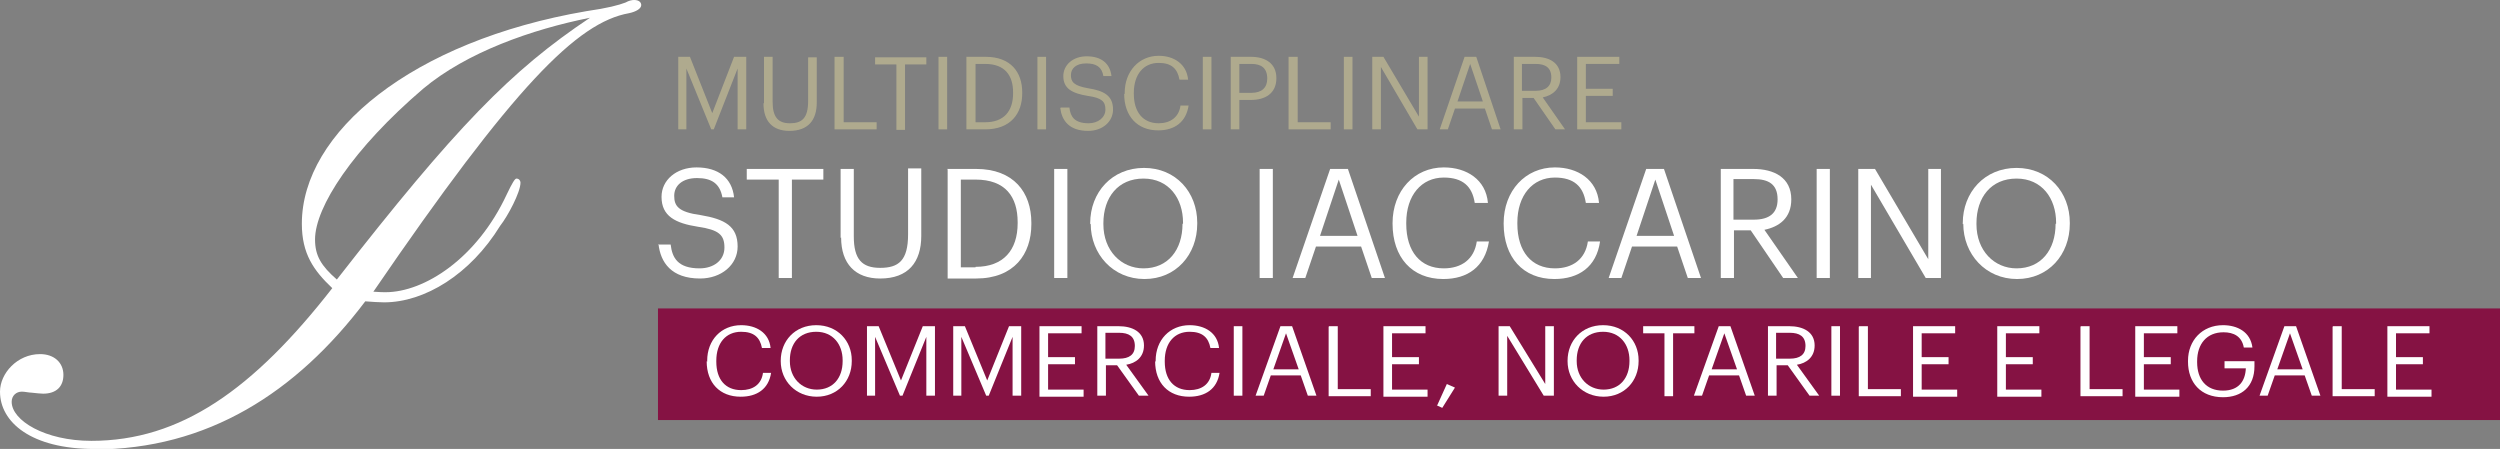 <svg xmlns="http://www.w3.org/2000/svg" id="Livello_2" viewBox="0 0 49.28 8.85"><rect x="0" y="0" width="49.28" height="8.85" fill="#808080" stroke="none"/><defs><style>      .cls-1 {        fill: #fff;      }      .cls-2 {        fill: #851243;      }      .cls-3 {        fill: #afaa8e;      }    </style></defs><g id="Livello_1-2" data-name="Livello_1"><rect class="cls-2" x="12.97" y="6.08" width="36.31" height="2.2"></rect><path class="cls-1" d="M1.86,8.85c-1.25,0-1.86-.53-1.86-1.13,0-.36.34-.74.79-.74.28,0,.46.17.46.41,0,.23-.14.37-.4.37-.06,0-.12-.01-.23-.02-.05,0-.13-.02-.19-.02-.11,0-.2.08-.2.2,0,.37.66.77,1.57.77,1.76,0,3.19-1.01,4.75-3.01-.37-.35-.6-.68-.6-1.27,0-1.8,2.17-3.6,5.61-4.19.42-.06.64-.12.77-.17.07-.04.13-.05.17-.05.1,0,.14.05.14.1,0,.07-.1.13-.24.16-1.02.18-2.27,1.44-5.04,5.49.13.01.2.01.24.01.76,0,1.8-.66,2.39-1.93.11-.23.16-.31.19-.31.05,0,.08.04.08.08,0,.19-.25.66-.4.85-.59.96-1.49,1.51-2.29,1.51-.1,0-.23-.01-.37-.02-1.36,1.8-3.11,2.92-5.35,2.92ZM11.63.35c-1.15.23-2.43.68-3.29,1.4-1.38,1.18-2.13,2.33-2.13,2.97,0,.32.12.52.43.79C8.98,2.51,10.07,1.39,11.63.35Z"></path><g><path class="cls-1" d="M12.97,4.82h.25c.03.26.14.47.57.47.28,0,.49-.16.49-.41s-.11-.35-.52-.41c-.45-.07-.72-.21-.72-.59,0-.33.29-.58.69-.58.43,0,.7.21.74.59h-.23c-.05-.27-.21-.38-.5-.38s-.45.15-.45.35.08.32.52.38c.48.08.73.22.73.62,0,.36-.32.63-.74.63-.57,0-.78-.32-.82-.68Z"></path><path class="cls-1" d="M15.34,3.54h-.62v-.21h1.51v.21h-.62v1.94h-.26v-1.94Z"></path><path class="cls-1" d="M16.57,4.69v-1.36h.26v1.33c0,.45.16.62.52.62s.55-.14.55-.66v-1.3h.26v1.33c0,.52-.26.84-.81.84-.49,0-.77-.29-.77-.81Z"></path><path class="cls-1" d="M18.67,3.33h.57c.74,0,1.09.46,1.09,1.06v.03c0,.59-.34,1.07-1.09,1.07h-.56v-2.15ZM19.23,5.26c.55,0,.83-.33.83-.86v-.02c0-.5-.24-.84-.83-.84h-.29v1.73h.29Z"></path><path class="cls-1" d="M20.78,3.33h.26v2.15h-.26v-2.15Z"></path><path class="cls-1" d="M21.49,4.42v-.02c0-.61.43-1.09,1.06-1.09s1.05.48,1.05,1.08v.02c0,.61-.42,1.09-1.04,1.09s-1.06-.49-1.06-1.09ZM23.32,4.41v-.02c0-.48-.28-.87-.78-.87s-.79.37-.79.88v.02c0,.52.35.87.79.87.48,0,.77-.36.77-.88Z"></path><path class="cls-1" d="M24.83,3.33h.26v2.15h-.26v-2.15Z"></path><path class="cls-1" d="M26.23,3.33h.34l.73,2.15h-.26l-.21-.62h-.89l-.21.62h-.25l.74-2.15ZM26.01,4.65h.75l-.37-1.11-.37,1.11Z"></path><path class="cls-1" d="M27.45,4.42v-.02c0-.64.43-1.1,1.01-1.1.45,0,.83.24.87.7h-.26c-.05-.33-.24-.5-.61-.5-.44,0-.74.35-.74.89v.02c0,.55.28.88.74.88.35,0,.6-.18.65-.53h.24c-.08.5-.42.74-.9.74-.62,0-1-.43-1-1.09Z"></path><path class="cls-1" d="M29.64,4.42v-.02c0-.64.43-1.1,1.01-1.1.45,0,.83.24.87.7h-.26c-.05-.33-.24-.5-.61-.5-.44,0-.74.35-.74.89v.02c0,.55.28.88.74.88.35,0,.6-.18.65-.53h.24c-.07.5-.42.74-.9.74-.62,0-1-.43-1-1.09Z"></path><path class="cls-1" d="M32.46,3.33h.34l.73,2.15h-.26l-.21-.62h-.89l-.21.62h-.25l.74-2.15ZM32.25,4.65h.75l-.37-1.11-.37,1.11Z"></path><path class="cls-1" d="M33.91,3.33h.65c.41,0,.75.17.75.6h0c0,.37-.24.54-.53.6l.66.95h-.29l-.64-.94h-.33v.94h-.26v-2.15ZM34.57,4.33c.31,0,.47-.13.47-.4h0c0-.3-.18-.4-.47-.4h-.4v.8h.4Z"></path><path class="cls-1" d="M35.81,3.33h.26v2.15h-.26v-2.15Z"></path><path class="cls-1" d="M36.62,3.33h.34l1.05,1.78v-1.78h.25v2.15h-.3l-1.08-1.84v1.84h-.25v-2.15Z"></path><path class="cls-1" d="M38.69,4.42v-.02c0-.61.43-1.09,1.06-1.09s1.05.48,1.05,1.08v.02c0,.61-.42,1.09-1.04,1.09s-1.06-.49-1.06-1.09ZM40.53,4.41v-.02c0-.48-.28-.87-.78-.87s-.79.37-.79.88v.02c0,.52.35.87.79.87.48,0,.77-.36.77-.88Z"></path></g><g><path class="cls-1" d="M13.94,7.13v-.02c0-.41.28-.7.67-.7.3,0,.55.15.58.45h-.17c-.04-.21-.16-.32-.41-.32-.3,0-.49.22-.49.57v.02c0,.35.18.56.49.56.23,0,.4-.11.43-.34h.16c-.05.32-.28.47-.6.47-.41,0-.67-.27-.67-.7Z"></path><path class="cls-1" d="M15.39,7.13v-.02c0-.39.28-.7.7-.7s.7.31.7.69v.02c0,.39-.28.7-.69.7s-.71-.31-.71-.7ZM16.61,7.12v-.02c0-.31-.19-.56-.52-.56s-.52.23-.52.56v.02c0,.33.23.56.53.56.32,0,.51-.23.51-.56Z"></path><path class="cls-1" d="M17.08,6.43h.24l.44,1.07.43-1.07h.24v1.37h-.17v-1.16l-.47,1.16h-.05l-.49-1.16v1.16h-.16v-1.37Z"></path><path class="cls-1" d="M18.78,6.43h.24l.44,1.07.43-1.07h.24v1.37h-.17v-1.16l-.47,1.16h-.05l-.49-1.16v1.16h-.16v-1.37Z"></path><path class="cls-1" d="M20.49,6.43h.83v.14h-.66v.47h.53v.14h-.53v.5h.7v.14h-.87v-1.37Z"></path><path class="cls-1" d="M21.62,6.43h.43c.27,0,.5.11.5.38h0c0,.23-.16.35-.35.38l.44.61h-.19l-.43-.6h-.22v.6h-.17v-1.37ZM22.06,7.07c.2,0,.31-.08.31-.25h0c0-.19-.12-.26-.31-.26h-.27v.51h.27Z"></path><path class="cls-1" d="M22.78,7.13v-.02c0-.41.28-.7.67-.7.3,0,.55.15.58.45h-.17c-.04-.21-.16-.32-.41-.32-.3,0-.49.22-.49.57v.02c0,.35.18.56.49.56.23,0,.4-.11.43-.34h.16c-.05.32-.28.47-.6.47-.41,0-.67-.27-.67-.7Z"></path><path class="cls-1" d="M24.32,6.43h.17v1.37h-.17v-1.37Z"></path><path class="cls-1" d="M25.24,6.43h.23l.48,1.37h-.17l-.14-.4h-.59l-.14.4h-.16l.49-1.37ZM25.1,7.28h.5l-.25-.71-.25.71Z"></path><path class="cls-1" d="M26.2,6.43h.17v1.24h.65v.14h-.83v-1.37Z"></path><path class="cls-1" d="M27.27,6.43h.83v.14h-.66v.47h.53v.14h-.53v.5h.7v.14h-.87v-1.37Z"></path><path class="cls-1" d="M28.33,7.99l.19-.42.16.07-.25.4-.11-.05Z"></path><path class="cls-1" d="M29.53,6.43h.23l.7,1.14v-1.14h.17v1.37h-.2l-.72-1.18v1.18h-.17v-1.37Z"></path><path class="cls-1" d="M30.9,7.13v-.02c0-.39.28-.7.7-.7s.7.31.7.69v.02c0,.39-.28.7-.69.7s-.71-.31-.71-.7ZM32.12,7.12v-.02c0-.31-.19-.56-.52-.56s-.52.23-.52.56v.02c0,.33.23.56.53.56.32,0,.51-.23.51-.56Z"></path><path class="cls-1" d="M32.81,6.57h-.42v-.14h1.01v.14h-.42v1.24h-.17v-1.24Z"></path><path class="cls-1" d="M33.88,6.43h.23l.48,1.37h-.17l-.14-.4h-.59l-.14.4h-.16l.49-1.37ZM33.74,7.28h.5l-.25-.71-.25.71Z"></path><path class="cls-1" d="M34.84,6.43h.43c.27,0,.5.11.5.38h0c0,.23-.16.35-.35.38l.44.61h-.19l-.43-.6h-.22v.6h-.17v-1.37ZM35.28,7.07c.2,0,.31-.08.31-.25h0c0-.19-.12-.26-.31-.26h-.27v.51h.27Z"></path><path class="cls-1" d="M36.1,6.43h.17v1.37h-.17v-1.37Z"></path><path class="cls-1" d="M36.65,6.43h.17v1.24h.65v.14h-.83v-1.37Z"></path><path class="cls-1" d="M37.71,6.43h.83v.14h-.66v.47h.53v.14h-.53v.5h.7v.14h-.87v-1.37Z"></path><path class="cls-1" d="M39.37,6.43h.83v.14h-.66v.47h.53v.14h-.53v.5h.7v.14h-.87v-1.37Z"></path><path class="cls-1" d="M41.02,6.43h.17v1.24h.65v.14h-.83v-1.37Z"></path><path class="cls-1" d="M42.09,6.43h.83v.14h-.66v.47h.53v.14h-.53v.5h.7v.14h-.87v-1.37Z"></path><path class="cls-1" d="M43.13,7.13v-.02c0-.4.28-.7.69-.7.28,0,.54.13.58.44h-.17c-.04-.22-.2-.3-.4-.3-.33,0-.52.23-.52.57v.02c0,.34.18.56.51.56.31,0,.44-.19.45-.44h-.42v-.14h.59v.1c0,.4-.25.61-.62.61-.44,0-.69-.29-.69-.7Z"></path><path class="cls-1" d="M45.03,6.43h.23l.48,1.37h-.17l-.14-.4h-.59l-.14.4h-.16l.49-1.37ZM44.89,7.28h.5l-.25-.71-.25.71Z"></path><path class="cls-1" d="M45.99,6.43h.17v1.24h.65v.14h-.83v-1.37Z"></path><path class="cls-1" d="M47.06,6.43h.83v.14h-.66v.47h.53v.14h-.53v.5h.7v.14h-.87v-1.37Z"></path></g><g><path class="cls-3" d="M13.36,1.12h.24l.44,1.11.43-1.11h.24v1.43h-.17v-1.2l-.47,1.2h-.05l-.49-1.2v1.2h-.16v-1.43Z"></path><path class="cls-3" d="M15.06,2.03v-.91h.17v.89c0,.3.11.42.34.42s.36-.09.36-.44v-.86h.17v.89c0,.35-.17.56-.54.56-.33,0-.51-.19-.51-.54Z"></path><path class="cls-3" d="M16.46,1.12h.17v1.29h.65v.14h-.83v-1.43Z"></path><path class="cls-3" d="M17.67,1.27h-.42v-.14h1.01v.14h-.42v1.29h-.17v-1.29Z"></path><path class="cls-3" d="M18.5,1.12h.17v1.43h-.17v-1.43Z"></path><path class="cls-3" d="M19.05,1.12h.38c.49,0,.72.3.72.7v.02c0,.4-.23.71-.73.71h-.37v-1.43ZM19.42,2.41c.37,0,.55-.22.55-.57v-.02c0-.33-.16-.56-.55-.56h-.19v1.15h.2Z"></path><path class="cls-3" d="M20.45,1.12h.17v1.43h-.17v-1.43Z"></path><path class="cls-3" d="M20.91,2.12h.17c.02.17.09.31.38.31.18,0,.33-.11.33-.27s-.07-.23-.35-.27c-.3-.05-.48-.14-.48-.39,0-.22.19-.39.46-.39.29,0,.46.14.49.39h-.16c-.03-.18-.14-.25-.34-.25s-.3.1-.3.23.05.21.34.26c.32.05.49.15.49.42,0,.24-.21.42-.49.42-.38,0-.52-.21-.55-.45Z"></path><path class="cls-3" d="M22.17,1.85v-.02c0-.42.28-.73.67-.73.3,0,.55.16.58.47h-.17c-.04-.22-.16-.33-.41-.33-.3,0-.49.23-.49.59v.02c0,.36.18.58.49.58.23,0,.4-.12.43-.35h.16c-.05.33-.28.49-.6.49-.41,0-.67-.28-.67-.72Z"></path><path class="cls-3" d="M23.71,1.12h.17v1.43h-.17v-1.43Z"></path><path class="cls-3" d="M24.25,1.12h.41c.27,0,.5.12.5.42h0c0,.31-.23.43-.5.43h-.23v.58h-.17v-1.43ZM24.67,1.83c.2,0,.31-.1.31-.28h0c0-.21-.12-.29-.31-.29h-.24v.57h.24Z"></path><path class="cls-3" d="M25.41,1.12h.17v1.29h.65v.14h-.83v-1.43Z"></path><path class="cls-3" d="M26.49,1.12h.17v1.43h-.17v-1.43Z"></path><path class="cls-3" d="M27.04,1.12h.23l.7,1.18v-1.18h.17v1.43h-.2l-.72-1.23v1.23h-.17v-1.43Z"></path><path class="cls-3" d="M28.87,1.12h.23l.48,1.43h-.17l-.14-.41h-.59l-.14.41h-.16l.49-1.43ZM28.73,2h.5l-.25-.74-.25.74Z"></path><path class="cls-3" d="M29.83,1.12h.43c.27,0,.5.11.5.4h0c0,.24-.16.36-.35.4l.44.63h-.19l-.43-.62h-.22v.62h-.17v-1.43ZM30.27,1.79c.2,0,.31-.09.31-.26h0c0-.2-.12-.27-.31-.27h-.27v.53h.27Z"></path><path class="cls-3" d="M31.09,1.12h.83v.14h-.66v.49h.53v.14h-.53v.52h.7v.14h-.87v-1.43Z"></path></g></g></svg>